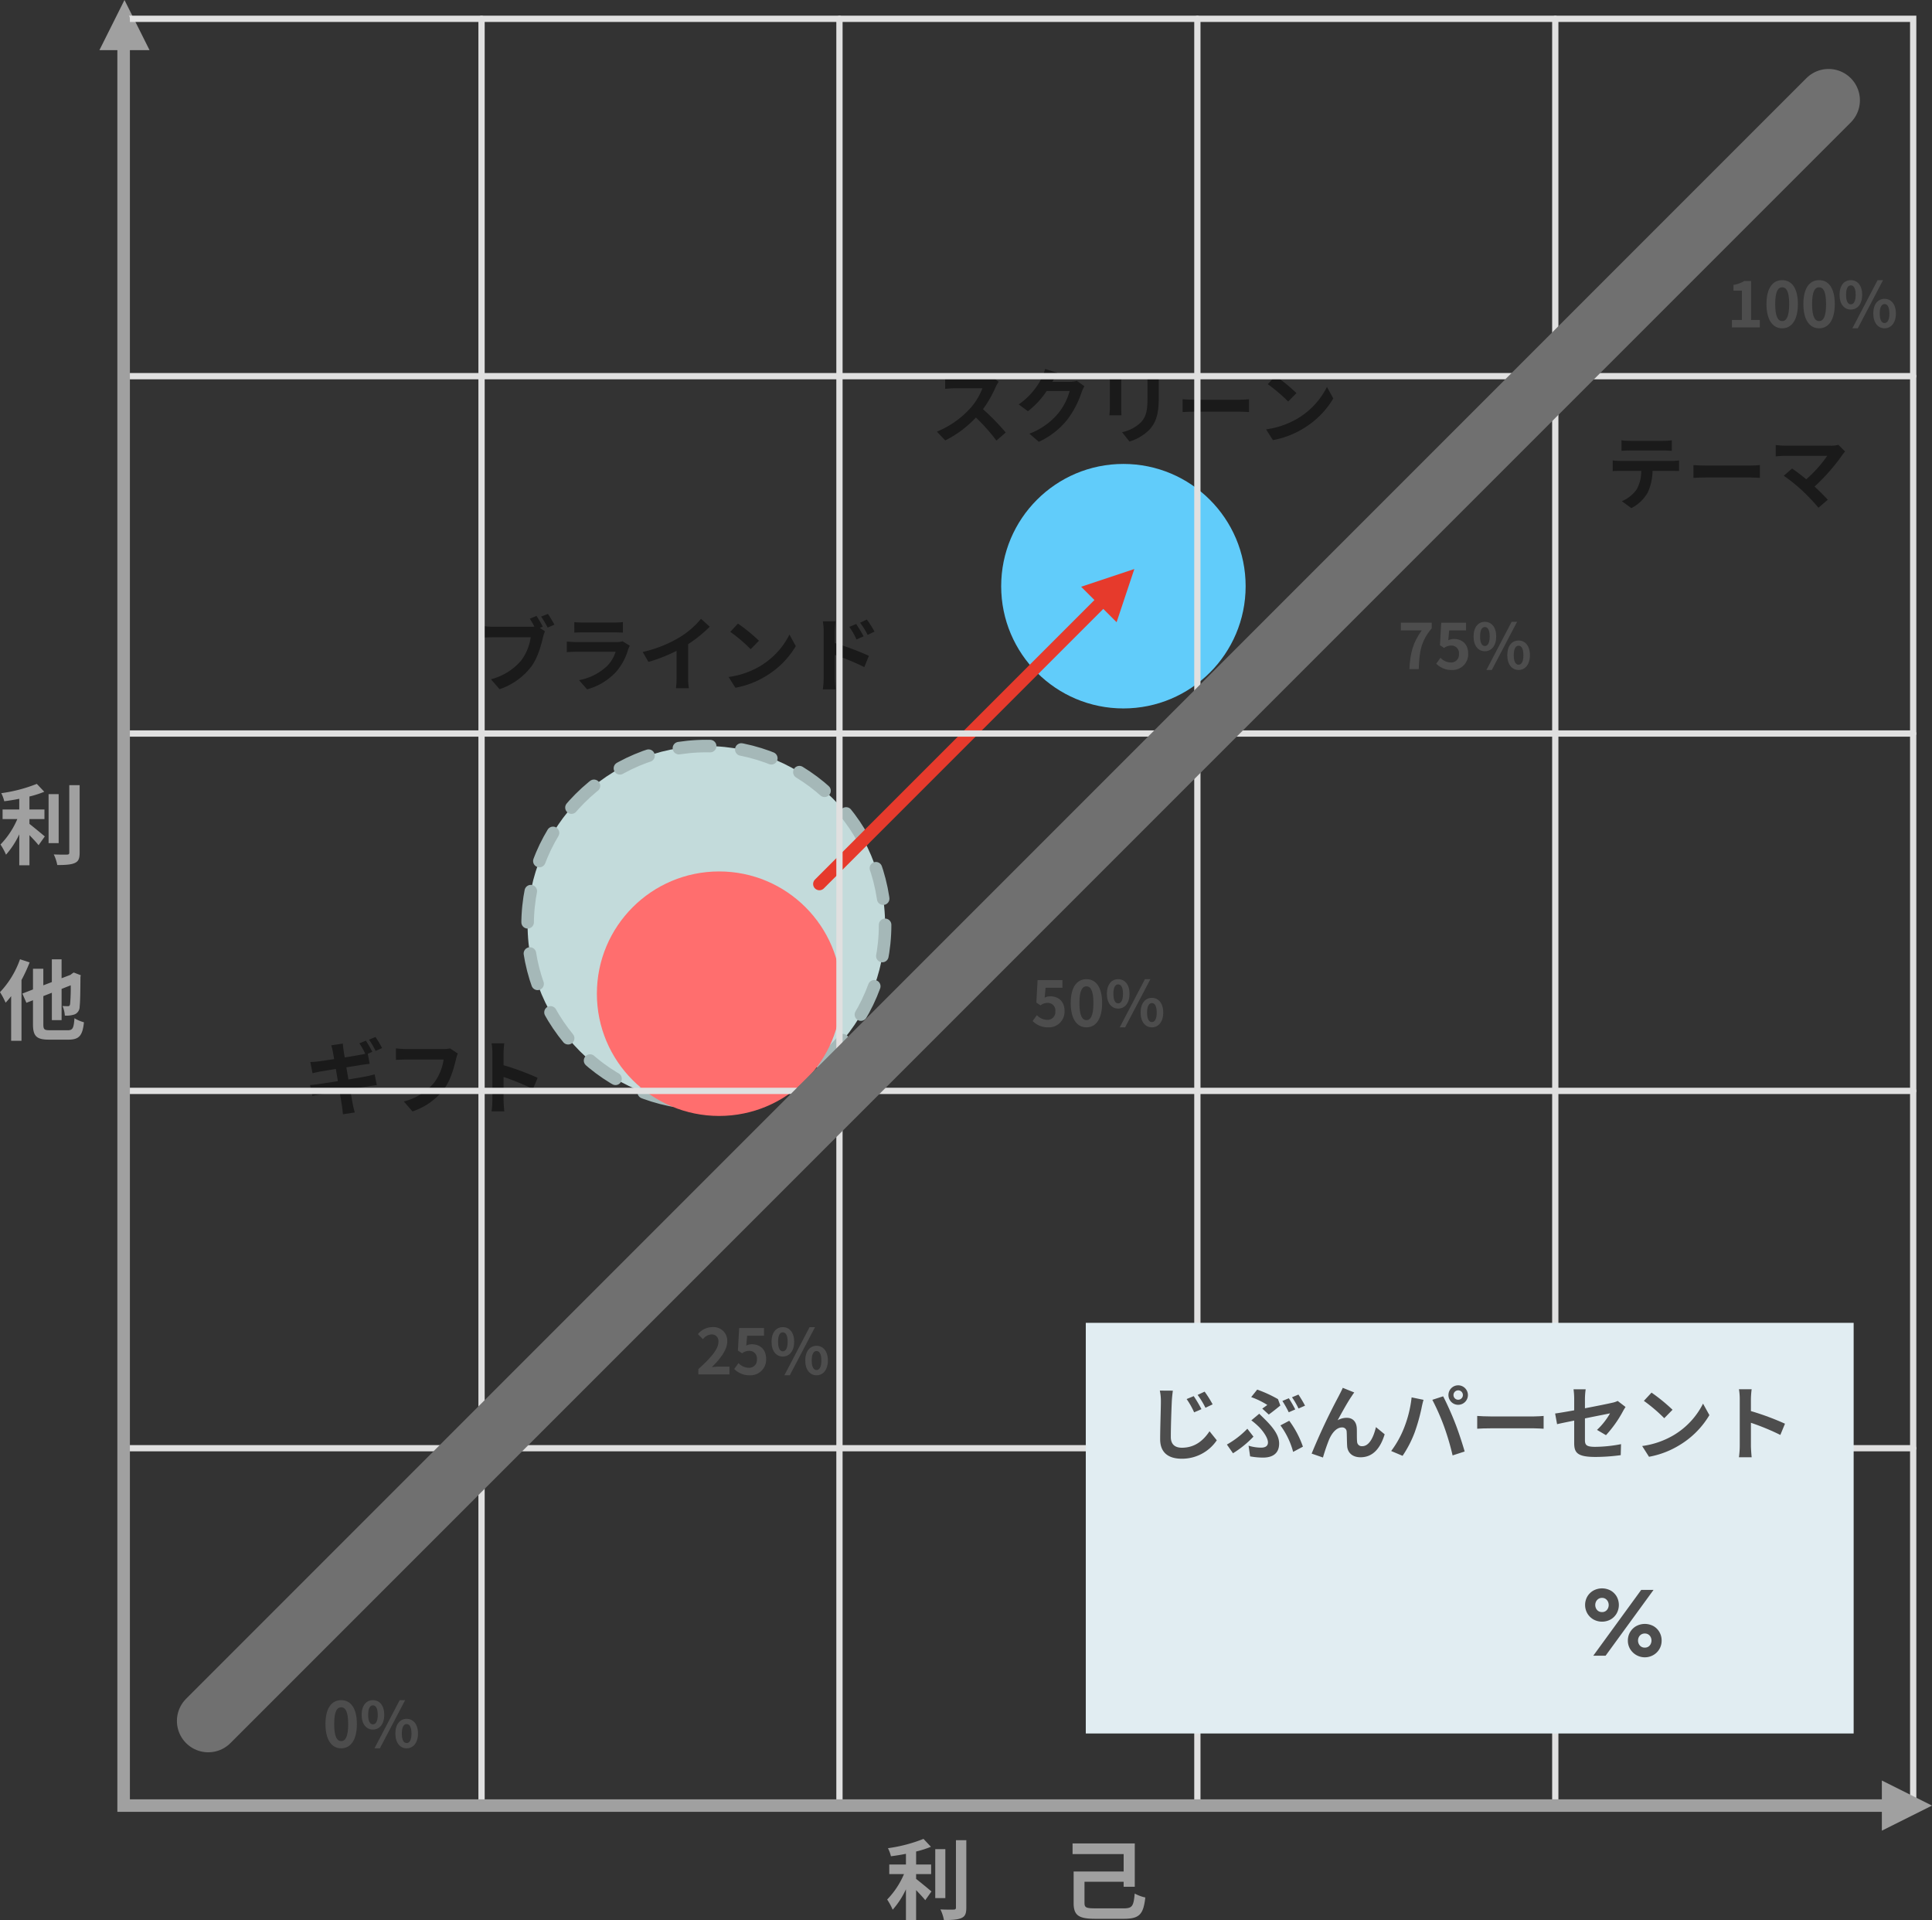 <svg xmlns="http://www.w3.org/2000/svg" width="616.447" height="612.602" viewBox="0 0 616.447 612.602">
  <rect x="0" y="0" width="616.447" height="612.602" fill="#333333" stroke="none"/>
  <g id="Group_10200" data-name="Group 10200" transform="translate(-60.553 -1776)">
    <g id="Group_3360" data-name="Group 3360" transform="translate(-7198 -223)">
      <path id="Path_17426" data-name="Path 17426" d="M7267.95,2261.83c1.372,1.064,4.172,3.388,4.9,4l-1.989,2.8c-.672-.868-1.82-2.072-2.912-3.22v9.632H7264.7v-9.884a26.828,26.828,0,0,1-4.229,6.5,19.316,19.316,0,0,0-1.764-3.247,26.65,26.65,0,0,0,5.377-8.12h-4.705v-3.052h5.32v-3.416c-1.624.336-3.248.588-4.788.784a11.482,11.482,0,0,0-.953-2.576,47.839,47.839,0,0,0,11.34-2.968l2.381,2.52a32.451,32.451,0,0,1-4.733,1.512v4.144h4.788v3.052h-4.788Zm9.324,6.132h-3.22V2252.34h3.22Zm6.692-18.48v21.5c0,1.932-.392,2.828-1.569,3.332-1.147.532-3.023.644-5.571.644a12.977,12.977,0,0,0-1.12-3.388c1.792.084,3.611.084,4.2.056.56,0,.756-.168.756-.672v-21.476Z" fill="#a0a0a0"/>
      <path id="Path_17427" data-name="Path 17427" d="M7268.01,2306.02a50.971,50.971,0,0,1-2.6,5.628v19.376h-3.3v-14.252a23.028,23.028,0,0,1-1.765,2.1,23.091,23.091,0,0,0-1.792-3.36,29.441,29.441,0,0,0,6.385-10.5Zm12.123,21.644c1.652,0,1.931-.672,2.183-3.836a11.616,11.616,0,0,0,3.025,1.288c-.448,4.144-1.428,5.544-4.956,5.544H7274.2c-3.976,0-5.124-1.092-5.124-4.928v-7.644l-2.1.812-1.287-2.94,3.387-1.316v-6.608h3.3v5.292l2.717-1.036v-7.252h3.107v6.02l2.828-1.064.42-.336.615-.42,2.269.868-.112.5c-.028,4.872-.084,8.232-.252,9.464a2.651,2.651,0,0,1-1.569,2.52,7.941,7.941,0,0,1-3.163.393,8.916,8.916,0,0,0-.728-3.052c.616.028,1.4.056,1.708.056.392,0,.588-.112.7-.644a54.809,54.809,0,0,0,.2-6.02l-2.912,1.148v9.968H7275.1V2315.7l-2.717,1.064v8.96c0,1.68.28,1.932,2.072,1.932Z" fill="#a0a0a0"/>
    </g>
    <g id="Group_3361" data-name="Group 3361" transform="translate(-7198 -223)">
      <path id="Path_17428" data-name="Path 17428" d="M7550.86,2598.39c1.373,1.064,4.172,3.388,4.9,4l-1.987,2.8c-.673-.868-1.821-2.072-2.913-3.22v9.632h-3.248v-9.884a26.86,26.86,0,0,1-4.228,6.5,19.244,19.244,0,0,0-1.764-3.248,26.681,26.681,0,0,0,5.375-8.12h-4.7V2593.8h5.319v-3.416c-1.624.336-3.248.588-4.788.784a11.432,11.432,0,0,0-.951-2.576,47.85,47.85,0,0,0,11.34-2.968l2.378,2.52a32.391,32.391,0,0,1-4.732,1.512v4.144h4.789v3.052h-4.789Zm9.324,6.132h-3.219V2588.9h3.219Zm6.693-18.48v21.5c0,1.932-.393,2.828-1.568,3.332-1.149.532-3.025.644-5.573.644a12.961,12.961,0,0,0-1.12-3.388c1.792.084,3.612.084,4.2.056.56,0,.755-.168.755-.672v-21.476Z" fill="#a0a0a0"/>
      <path id="Path_17429" data-name="Path 17429" d="M7617.05,2607.79c2.8,0,3.191-.7,3.555-4.732a12.715,12.715,0,0,0,3.388,1.26c-.615,5.348-1.847,6.8-6.859,6.8h-9.072c-5.237,0-6.944-1.008-6.944-5.012v-10.08h15.959v-5.544h-16.3v-3.416h19.853V2600.9h-3.557v-1.6h-12.488v6.748c0,1.484.5,1.736,3.5,1.736Z" fill="#a0a0a0"/>
    </g>
    <g id="Group_3362" data-name="Group 3362" transform="translate(-7198 -223)">
      <path id="Path_17430" data-name="Path 17430" d="M7362.4,2548.99c0-5.121,2-7.622,5.022-7.622,3,0,5,2.521,5,7.622s-2,7.742-5,7.742C7364.4,2556.74,7362.4,2554.09,7362.4,2548.99Zm7.242,0c0-4.141-.96-5.341-2.22-5.341-1.28,0-2.24,1.2-2.24,5.341,0,4.161.96,5.441,2.24,5.441s2.228-1.271,2.228-5.441Z" fill="#4d4d4d"/>
      <path id="Path_17431" data-name="Path 17431" d="M7373.94,2546.03c0-2.96,1.481-4.661,3.6-4.661s3.621,1.7,3.621,4.661c0,2.981-1.5,4.721-3.621,4.721S7373.94,2549.01,7373.94,2546.03Zm5.142,0c0-2.18-.681-3-1.541-3s-1.52.82-1.52,3,.661,3.061,1.52,3.061,1.549-.881,1.549-3.061Zm7-4.661h1.74l-8.061,15.364h-1.721Zm-1.38,10.643c0-2.981,1.5-4.682,3.6-4.682s3.62,1.7,3.62,4.682c0,2.96-1.52,4.721-3.62,4.721s-3.592-1.753-3.592-4.723Zm5.141,0c0-2.181-.68-3.021-1.54-3.021s-1.54.84-1.54,3.021.679,3.04,1.54,3.04,1.547-.852,1.547-3.042Z" fill="#4d4d4d"/>
    </g>
    <g id="Group_3363" data-name="Group 3363" transform="translate(-7198 -223)">
      <path id="Path_17432" data-name="Path 17432" d="M7588.04,2324.72l1.359-1.88a4.6,4.6,0,0,0,3.262,1.5,2.485,2.485,0,0,0,2.621-2.72,2.4,2.4,0,0,0-2.5-2.681,3.546,3.546,0,0,0-2.221.78l-1.339-.88.4-7.182h7.922v2.461h-5.381l-.281,3.141a3.828,3.828,0,0,1,1.78-.421c2.48,0,4.562,1.481,4.562,4.7a5,5,0,0,1-5.182,5.2,6.747,6.747,0,0,1-5-2.019Z" fill="#4d4d4d"/>
      <path id="Path_17433" data-name="Path 17433" d="M7600.19,2318.99c0-5.121,2-7.622,5.02-7.622,3,0,5,2.521,5,7.622s-2,7.742-5,7.742C7602.19,2326.74,7600.19,2324.09,7600.19,2318.99Zm7.241,0c0-4.141-.96-5.341-2.221-5.341-1.279,0-2.24,1.2-2.24,5.341,0,4.161.961,5.441,2.24,5.441,1.26.009,2.22-1.271,2.22-5.441Z" fill="#4d4d4d"/>
      <path id="Path_17434" data-name="Path 17434" d="M7611.73,2316.03c0-2.96,1.48-4.661,3.6-4.661s3.621,1.7,3.621,4.661c0,2.981-1.5,4.721-3.621,4.721S7611.73,2319.01,7611.73,2316.03Zm5.14,0c0-2.18-.679-3-1.541-3s-1.519.82-1.519,3,.66,3.061,1.519,3.061S7616.87,2318.21,7616.87,2316.03Zm7-4.661h1.74l-8.062,15.364h-1.72Zm-1.381,10.643c0-2.981,1.5-4.682,3.6-4.682s3.62,1.7,3.62,4.682c0,2.96-1.52,4.721-3.62,4.721s-3.6-1.753-3.6-4.723Zm5.141,0c0-2.181-.68-3.021-1.539-3.021s-1.541.84-1.541,3.021.68,3.04,1.541,3.04,1.539-.852,1.539-3.042Z" fill="#4d4d4d"/>
    </g>
    <g id="Group_3364" data-name="Group 3364" transform="translate(-7198 -223)">
      <path id="Path_17435" data-name="Path 17435" d="M7481.38,2435.75c4.02-3.6,6.4-6.381,6.4-8.662a2.124,2.124,0,0,0-2.221-2.4,3.832,3.832,0,0,0-2.721,1.52l-1.6-1.6a6,6,0,0,1,4.7-2.241,4.344,4.344,0,0,1,4.66,4.561c0,2.681-2.219,5.562-4.92,8.2.74-.08,1.72-.16,2.4-.16h3.221v2.481h-9.922Z" fill="#4d4d4d"/>
      <path id="Path_17436" data-name="Path 17436" d="M7492.82,2435.72l1.361-1.88a4.6,4.6,0,0,0,3.26,1.5,2.485,2.485,0,0,0,2.621-2.72,2.4,2.4,0,0,0-2.5-2.681,3.54,3.54,0,0,0-2.22.78l-1.341-.88.4-7.182h7.922v2.461h-5.381l-.28,3.141a3.834,3.834,0,0,1,1.78-.421c2.481,0,4.561,1.481,4.561,4.7a5,5,0,0,1-5.181,5.2,6.746,6.746,0,0,1-5-2.019Z" fill="#4d4d4d"/>
      <path id="Path_17437" data-name="Path 17437" d="M7504.73,2427.03c0-2.96,1.48-4.661,3.6-4.661s3.621,1.7,3.621,4.661c0,2.981-1.5,4.721-3.621,4.721S7504.73,2430.01,7504.73,2427.03Zm5.14,0c0-2.18-.679-3-1.541-3s-1.519.82-1.519,3,.66,3.061,1.519,3.061S7509.87,2429.21,7509.87,2427.03Zm7-4.661h1.74l-8.062,15.364h-1.72Zm-1.381,10.643c0-2.981,1.5-4.682,3.6-4.682s3.62,1.7,3.62,4.682c0,2.96-1.52,4.721-3.62,4.721s-3.6-1.753-3.6-4.723Zm5.141,0c0-2.181-.68-3.021-1.539-3.021s-1.541.84-1.541,3.021.68,3.04,1.541,3.04,1.539-.852,1.539-3.042Z" fill="#4d4d4d"/>
    </g>
    <g id="Group_3365" data-name="Group 3365" transform="translate(-7198 -223)">
      <path id="Path_17438" data-name="Path 17438" d="M7712.19,2200.11h-6.662v-2.461h9.843v1.781c-3.441,4.2-3.9,7.221-4.14,13.023h-2.982C7708.51,2207.31,7709.37,2204.03,7712.19,2200.11Z" fill="#4d4d4d"/>
      <path id="Path_17439" data-name="Path 17439" d="M7716.82,2210.72l1.361-1.88a4.6,4.6,0,0,0,3.26,1.5,2.485,2.485,0,0,0,2.622-2.72,2.4,2.4,0,0,0-2.5-2.681,3.544,3.544,0,0,0-2.22.78l-1.341-.88.4-7.182h7.922v2.461h-5.381l-.28,3.141a3.836,3.836,0,0,1,1.78-.421c2.481,0,4.561,1.481,4.561,4.7a5,5,0,0,1-5.181,5.2,6.747,6.747,0,0,1-5-2.019Z" fill="#4d4d4d"/>
      <path id="Path_17440" data-name="Path 17440" d="M7728.73,2202.03c0-2.96,1.48-4.661,3.6-4.661s3.621,1.7,3.621,4.661c0,2.981-1.5,4.721-3.621,4.721S7728.73,2205.01,7728.73,2202.03Zm5.14,0c0-2.18-.679-3-1.541-3s-1.519.82-1.519,3,.66,3.061,1.519,3.061S7733.87,2204.21,7733.87,2202.03Zm7-4.661h1.74l-8.062,15.364h-1.72Zm-1.381,10.643c0-2.981,1.5-4.682,3.6-4.682s3.62,1.7,3.62,4.682c0,2.96-1.52,4.721-3.62,4.721s-3.6-1.753-3.6-4.723Zm5.141,0c0-2.181-.68-3.021-1.539-3.021s-1.541.84-1.541,3.021.68,3.04,1.541,3.04,1.539-.852,1.539-3.042Z" fill="#4d4d4d"/>
    </g>
    <g id="Group_3367" data-name="Group 3367" transform="translate(-7198 -223)">
      <path id="Path_17445" data-name="Path 17445" d="M7369.72,2343.36c2.392-.39,4.55-.755,5.72-.988,1.014-.208,1.976-.442,2.652-.624l.7,3.432c-.7.052-1.768.234-2.756.39-1.274.182-3.432.546-5.772.91.389,2.184.7,4,.858,4.81s.39,1.742.623,2.6l-3.77.572c-.1-.962-.181-1.846-.312-2.626-.1-.754-.416-2.574-.779-4.784-2.6.416-4.967.832-6.084,1.04s-2,.364-2.575.52l-.753-3.484a26.639,26.639,0,0,0,2.7-.286c1.2-.156,3.588-.546,6.189-.936l-.65-3.9c-2.262.365-4.239.7-5.045.832-.91.183-1.611.339-2.392.547l-.7-3.589c.832-.025,1.611-.078,2.418-.182.91-.1,2.938-.39,5.174-.754l-.416-2.418a15.426,15.426,0,0,0-.52-1.977l3.719-.545a19.593,19.593,0,0,0,.207,2.028c.053.364.182,1.222.391,2.392,2.08-.338,3.978-.65,4.861-.832.547-.078,1.17-.208,1.691-.338a22.754,22.754,0,0,0-1.873-3.328l2.055-.858c.651.962,1.586,2.6,2.08,3.562l-1.457.624.6,3.2c-.6.052-1.638.208-2.418.312l-5.019.806Zm8.683-9.1a27.475,27.475,0,0,0-2.1-3.588l2.054-.858a30.674,30.674,0,0,1,2.106,3.536Z" fill="#1a1a1a"/>
      <path id="Path_17446" data-name="Path 17446" d="M7404.62,2335.09a11.266,11.266,0,0,0-.572,1.82c-.624,2.548-1.664,6.657-3.848,9.543a21.008,21.008,0,0,1-10.037,7.1l-2.756-3.172a18.71,18.71,0,0,0,9.647-5.954,16.44,16.44,0,0,0,3.042-7.411H7387.98c-1.17,0-2.418.052-3.094.1v-3.666c.779.078,2.262.208,3.119.208H7400.1a8.709,8.709,0,0,0,2.054-.208Z" fill="#1a1a1a"/>
      <path id="Path_17447" data-name="Path 17447" d="M7428.61,2346.43a75.028,75.028,0,0,0-9.386-3.874v7.358c0,.754.129,2.574.234,3.64H7415.4a28.449,28.449,0,0,0,.26-3.64V2334.96a18.009,18.009,0,0,0-.26-3.12h4.058a28.144,28.144,0,0,0-.234,3.12v3.849a84.758,84.758,0,0,1,10.868,4.03Z" fill="#1a1a1a"/>
    </g>
    <g id="Group_3368" data-name="Group 3368" transform="translate(-7198 -223)">
      <path id="Path_17448" data-name="Path 17448" d="M7577.19,2120.78a12.146,12.146,0,0,0-.911,1.612,38.209,38.209,0,0,1-4.082,7.151,73.174,73.174,0,0,1,7.254,7.436l-2.965,2.574a59.169,59.169,0,0,0-6.55-7.358,34.254,34.254,0,0,1-9.777,7.306l-2.677-2.808a29.158,29.158,0,0,0,10.66-7.462,20.159,20.159,0,0,0,3.874-6.371H7563.2c-1.092,0-2.522.156-3.067.183v-3.693a28.932,28.932,0,0,0,3.067.182h9.179a9.306,9.306,0,0,0,2.678-.338Z" fill="#1a1a1a"/>
      <path id="Path_17449" data-name="Path 17449" d="M7604.56,2122.21a12.4,12.4,0,0,0-.883,1.873,30.131,30.131,0,0,1-4.4,8.554,24.934,24.934,0,0,1-9.256,7.306l-3.016-2.6a22.007,22.007,0,0,0,9.284-6.6,19.406,19.406,0,0,0,3.562-7h-7.333a27.613,27.613,0,0,1-5.979,6.449l-2.94-2.184a22.572,22.572,0,0,0,7.385-8.529A11.687,11.687,0,0,0,7592,2116.7l3.927,1.222c-.573.936-1.04,1.924-1.353,2.47l-.234.416h5.539a8.334,8.334,0,0,0,2.262-.312Z" fill="#1a1a1a"/>
      <path id="Path_17450" data-name="Path 17450" d="M7616.39,2118.44c-.053.6-.079,1.17-.079,2v8.789c0,.65.026,1.664.079,2.262h-3.848c.025-.494.129-1.508.129-2.288v-8.763a18.363,18.363,0,0,0-.1-2Zm11.986-.208c-.053.728-.1,1.56-.1,2.6v5.149c0,5.59-1.092,8.008-3.016,10.14a15.314,15.314,0,0,1-6.319,3.744l-2.366-2.99a12.306,12.306,0,0,0,6.006-3.146c1.769-1.95,2.106-3.9,2.106-7.956v-4.941a18.23,18.23,0,0,0-.156-2.6Z" fill="#1a1a1a"/>
      <path id="Path_17451" data-name="Path 17451" d="M7635.89,2126.37c.935.078,2.834.155,4.185.155h13.963c1.222,0,2.365-.1,3.042-.155v4.082c-.624-.026-1.95-.13-3.042-.13h-13.963c-1.482,0-3.224.052-4.185.13Z" fill="#1a1a1a"/>
      <path id="Path_17452" data-name="Path 17452" d="M7672.48,2132.56a24.476,24.476,0,0,0,9.464-10.115l2.028,3.666a27.645,27.645,0,0,1-9.621,9.621,28.169,28.169,0,0,1-9.647,3.666l-2.184-3.432a26.8,26.8,0,0,0,9.96-3.406Zm-.26-8.164-2.652,2.7a51.469,51.469,0,0,0-6.5-5.539l2.443-2.626a55.911,55.911,0,0,1,6.7,5.459Z" fill="#1a1a1a"/>
    </g>
    <g id="Group_3370" data-name="Group 3370" transform="translate(-7198 -223)">
      <path id="Path_17456" data-name="Path 17456" d="M7430.8,2199.31l1.638,1.092a10.354,10.354,0,0,0-.6,1.794c-.6,2.549-1.665,6.657-3.85,9.569a21.351,21.351,0,0,1-10.035,7.1l-2.757-3.172a18.8,18.8,0,0,0,9.647-5.98,16.219,16.219,0,0,0,3.042-7.411H7415.8c-1.2,0-2.418.053-3.1.1v-3.666a28.963,28.963,0,0,0,3.1.208h12.115a9.441,9.441,0,0,0,1.145-.052c-.442-.858-.962-1.742-1.456-2.522l2.131-.884a33.678,33.678,0,0,1,2,3.432Zm2.574-4.472c.65.936,1.586,2.522,2.08,3.432l-2.158.936a33.455,33.455,0,0,0-2.08-3.51Z" fill="#1a1a1a"/>
      <path id="Path_17457" data-name="Path 17457" d="M7459.5,2205a9.547,9.547,0,0,0-.494,1.093,18.693,18.693,0,0,1-3.85,7.2,19.461,19.461,0,0,1-9.281,5.616l-2.574-2.938a17.543,17.543,0,0,0,9-4.55,11.276,11.276,0,0,0,2.676-4.5H7442.42c-.623,0-1.924.026-3.016.13v-3.381c1.092.078,2.21.156,3.016.156h12.871a5.48,5.48,0,0,0,1.9-.26Zm-17.706-7.54a21.924,21.924,0,0,0,2.7.13h10.011a24.433,24.433,0,0,0,2.807-.13v3.354c-.7-.052-1.924-.078-2.859-.078H7444.5c-.832,0-1.949.026-2.7.078Z" fill="#1a1a1a"/>
      <path id="Path_17458" data-name="Path 17458" d="M7478.12,2215.15a17.8,17.8,0,0,0,.232,3.406h-4.107a28.866,28.866,0,0,0,.183-3.406v-8.528a50.33,50.33,0,0,1-8.97,3.536l-1.847-3.173a39.91,39.91,0,0,0,11.831-4.706,27.442,27.442,0,0,0,6.787-5.876l2.783,2.522a41.082,41.082,0,0,1-6.89,5.564Z" fill="#1a1a1a"/>
      <path id="Path_17459" data-name="Path 17459" d="M7500.98,2211.56a24.484,24.484,0,0,0,9.464-10.115l2.028,3.666a27.646,27.646,0,0,1-9.621,9.621,28.177,28.177,0,0,1-9.646,3.666l-2.184-3.432a26.794,26.794,0,0,0,9.959-3.406Zm-.26-8.164-2.652,2.7a51.469,51.469,0,0,0-6.5-5.539l2.443-2.626a55.923,55.923,0,0,1,6.7,5.459Z" fill="#1a1a1a"/>
      <path id="Path_17460" data-name="Path 17460" d="M7524.92,2204.15a90.66,90.66,0,0,1,10.87,4.057l-1.458,3.614a69.541,69.541,0,0,0-9.412-3.874v7.358c0,.728.131,2.548.26,3.614h-4.08a28.049,28.049,0,0,0,.261-3.614V2200.35a18.357,18.357,0,0,0-.26-3.146h4.056a28.251,28.251,0,0,0-.234,3.146Zm6.916-1.144a22.274,22.274,0,0,0-2.287-4.03l2.183-.91c.729,1.092,1.768,2.756,2.367,3.926Zm3.562-1.456a24.328,24.328,0,0,0-2.418-3.9l2.16-1.014a34.47,34.47,0,0,1,2.444,3.848Z" fill="#1a1a1a"/>
    </g>
    <circle id="Ellipse_506" data-name="Ellipse 506" cx="57.035" cy="57.035" r="57.035" transform="translate(228.895 2014)" fill="#c3dbdb" stroke="#a5b8b8" stroke-linecap="round" stroke-miterlimit="10" stroke-width="4" stroke-dasharray="10"/>
    <circle id="Ellipse_507" data-name="Ellipse 507" cx="39" cy="39" r="39" transform="translate(251 2054)" fill="#ff6e6e"/>
    <circle id="Ellipse_508" data-name="Ellipse 508" cx="39" cy="39" r="39" transform="translate(380 1924)" fill="#61ccfa"/>
    <line id="Line_245" data-name="Line 245" y1="96" x2="96" transform="translate(322 1962)" fill="none" stroke="#e63a2c" stroke-linecap="round" stroke-miterlimit="10" stroke-width="4"/>
    <path id="Path_33876" data-name="Path 33876" d="M7306.27,2015h-16l8-16Z" transform="translate(-7198 -223)" fill="#a0a0a0"/>
    <path id="Path_33878" data-name="Path 33878" d="M7614.83,2197.49l-11.314-11.314,16.971-5.657Z" transform="translate(-7198 -223)" fill="#e63a2c"/>
    <g id="Group_3358" data-name="Group 3358" transform="translate(-7198 -223)">
      <rect id="Rectangle_603" data-name="Rectangle 603" width="571" height="570" transform="translate(7298 2005)" fill="none" stroke="#e0e0e0" stroke-linecap="round" stroke-miterlimit="10" stroke-width="2"/>
      <line id="Line_114" data-name="Line 114" x2="571" transform="translate(7298 2461)" fill="none" stroke="#e0e0e0" stroke-linecap="round" stroke-miterlimit="10" stroke-width="2"/>
      <line id="Line_115" data-name="Line 115" x2="571" transform="translate(7298 2347)" fill="none" stroke="#e0e0e0" stroke-linecap="round" stroke-miterlimit="10" stroke-width="2"/>
      <line id="Line_116" data-name="Line 116" x2="571" transform="translate(7298 2233)" fill="none" stroke="#e0e0e0" stroke-linecap="round" stroke-miterlimit="10" stroke-width="2"/>
      <line id="Line_117" data-name="Line 117" x2="571" transform="translate(7298 2119)" fill="none" stroke="#e0e0e0" stroke-linecap="round" stroke-miterlimit="10" stroke-width="2"/>
      <line id="Line_118" data-name="Line 118" y2="570" transform="translate(7754.8 2005)" fill="none" stroke="#e0e0e0" stroke-linecap="round" stroke-miterlimit="10" stroke-width="2"/>
      <line id="Line_119" data-name="Line 119" y2="570" transform="translate(7640.6 2005)" fill="none" stroke="#e0e0e0" stroke-linecap="round" stroke-miterlimit="10" stroke-width="2"/>
      <line id="Line_120" data-name="Line 120" y2="570" transform="translate(7526.4 2005)" fill="none" stroke="#e0e0e0" stroke-linecap="round" stroke-miterlimit="10" stroke-width="2"/>
      <line id="Line_121" data-name="Line 121" y2="570" transform="translate(7412.2 2005)" fill="none" stroke="#e0e0e0" stroke-linecap="round" stroke-miterlimit="10" stroke-width="2"/>
    </g>
    <path id="Path_33875" data-name="Path 33875" d="M7868,2575H7298V2005" transform="translate(-7198 -223)" fill="none" stroke="#a0a0a0" stroke-linecap="round" stroke-miterlimit="10" stroke-width="4"/>
    <line id="Line_244" data-name="Line 244" y1="517" x2="517" transform="translate(127 1808)" fill="none" stroke="#707070" stroke-linecap="round" stroke-miterlimit="10" stroke-width="20"/>
    <g id="Group_3366" data-name="Group 3366" transform="translate(-7198 -223)">
      <path id="Path_17441" data-name="Path 17441" d="M7811.16,2101.07h3.182v-9.362h-2.681v-1.82a9.6,9.6,0,0,0,3.44-1.241h2.181v12.423h2.78v2.381h-8.9Z" fill="#4d4d4d"/>
      <path id="Path_17442" data-name="Path 17442" d="M7822.19,2095.99c0-5.121,2-7.622,5.02-7.622,3,0,5,2.521,5,7.622s-2,7.742-5,7.742C7824.19,2103.74,7822.19,2101.09,7822.19,2095.99Zm7.241,0c0-4.141-.96-5.341-2.221-5.341-1.279,0-2.24,1.2-2.24,5.341,0,4.161.961,5.441,2.24,5.441,1.26.009,2.22-1.271,2.22-5.441Z" fill="#4d4d4d"/>
      <path id="Path_17443" data-name="Path 17443" d="M7833.96,2095.99c0-5.121,2-7.622,5.02-7.622,3,0,5,2.521,5,7.622s-2,7.742-5,7.742C7835.96,2103.74,7833.96,2101.09,7833.96,2095.99Zm7.24,0c0-4.141-.959-5.341-2.22-5.341-1.28,0-2.241,1.2-2.241,5.341,0,4.161.961,5.441,2.241,5.441s2.23-1.271,2.23-5.441Z" fill="#4d4d4d"/>
      <path id="Path_17444" data-name="Path 17444" d="M7845.5,2093.03c0-2.96,1.48-4.661,3.6-4.661s3.622,1.7,3.622,4.661c0,2.981-1.5,4.721-3.622,4.721S7845.5,2096.01,7845.5,2093.03Zm5.141,0c0-2.18-.68-3-1.541-3s-1.52.82-1.52,3,.66,3.061,1.52,3.061,1.55-.881,1.55-3.061Zm7-4.661h1.741l-8.062,15.364h-1.72Zm-1.38,10.643c0-2.981,1.5-4.682,3.6-4.682s3.621,1.7,3.621,4.682c0,2.96-1.521,4.721-3.621,4.721s-3.591-1.753-3.591-4.723Zm5.141,0c0-2.181-.68-3.021-1.54-3.021s-1.541.84-1.541,3.021.681,3.04,1.541,3.04,1.548-.852,1.548-3.042Z" fill="#4d4d4d"/>
    </g>
    <g id="Group_3369" data-name="Group 3369" transform="translate(-7198 -223)">
      <path id="Path_17453" data-name="Path 17453" d="M7791.92,2146.04a15.369,15.369,0,0,0,2.365-.156v3.381c-.65-.026-1.639-.052-2.366-.052h-6.085a16.953,16.953,0,0,1-1.533,6.89,12.481,12.481,0,0,1-5.228,4.991l-3.042-2.21a10.791,10.791,0,0,0,4.706-3.718,11.751,11.751,0,0,0,1.482-5.954h-6.6c-.78,0-1.768.026-2.5.077v-3.406a19.481,19.481,0,0,0,2.5.156Zm-13.208-3.328c-.885,0-1.977.052-2.783.1v-3.354a19.764,19.764,0,0,0,2.783.182h10.451a20.4,20.4,0,0,0,2.81-.182v3.354c-.911-.052-1.924-.1-2.809-.1Z" fill="#1a1a1a"/>
      <path id="Path_17454" data-name="Path 17454" d="M7798.89,2147.37c.935.078,2.834.155,4.185.155h13.963c1.222,0,2.365-.1,3.042-.155v4.082c-.624-.026-1.95-.13-3.042-.13h-13.963c-1.482,0-3.224.052-4.185.13Z" fill="#1a1a1a"/>
      <path id="Path_17455" data-name="Path 17455" d="M7847.28,2143.03a9.14,9.14,0,0,0-.884,1.092,62.372,62.372,0,0,1-8.865,10.09c1.533,1.43,3.145,3.016,4.21,4.212l-2.963,2.548a64.932,64.932,0,0,0-5.2-5.486,50,50,0,0,0-5.875-4.706l2.651-2.315c1.092.728,2.861,2.055,4.525,3.433a40.676,40.676,0,0,0,6.707-7.489h-13.441c-1.067,0-2.445.13-3.017.182v-3.64a25.463,25.463,0,0,0,3.017.234h14.534a8.616,8.616,0,0,0,2.444-.286Z" fill="#1a1a1a"/>
    </g>
    <path id="Path_33877" data-name="Path 33877" d="M7859,2583v-16l16,8Z" transform="translate(-7198 -223)" fill="#a0a0a0"/>
    <rect id="Rectangle_1416" data-name="Rectangle 1416" width="245" height="131" transform="translate(407 2198)" fill="#e1edf2"/>
    <g id="Group_3371" data-name="Group 3371" transform="translate(-7198 -223)">
      <path id="Path_17633" data-name="Path 17633" d="M7632.78,2442.64c-.156,1.092-.286,2.418-.338,3.432-.13,2.782-.311,8.138-.311,11.337,0,2.574,1.559,3.432,3.535,3.432,4.265,0,6.942-2.445,8.814-5.253l2.315,2.887a13.386,13.386,0,0,1-11.154,5.875c-4.212,0-6.916-1.872-6.916-6.24,0-3.459.233-9.829.233-12.039a15.946,15.946,0,0,0-.339-3.458Zm9.126,5.9-2.34,1.014a24.594,24.594,0,0,0-2.392-4.238l2.262-.936a41.708,41.708,0,0,1,2.474,4.17Zm3.563-1.534-2.288,1.092a26.848,26.848,0,0,0-2.5-4.108l2.235-1.04a34.284,34.284,0,0,1,2.554,4.06Z" fill="#4d4d4d"/>
      <path id="Path_17634" data-name="Path 17634" d="M7651.97,2462.61l-1.95-2.782a28.491,28.491,0,0,0,6.526-5.045l1.95,2.523a32.761,32.761,0,0,1-6.526,5.3Zm4.967-2.418a14.014,14.014,0,0,0,3.978.624c1.3,0,2.21-.468,2.21-1.664,0-1.561-1.795-3.9-2.938-5.019a23.8,23.8,0,0,0-2.367-2.028l2.523-2.106c.754.754,1.4,1.378,2.08,2.054,2.756,2.782,4.264,5.07,4.264,7.463,0,3.432-2.445,4.472-5.123,4.472a22.989,22.989,0,0,1-4.133-.39Zm4.368-11.831c.6-.416,1.248-.884,1.611-1.17a25.692,25.692,0,0,0-5.146-2.5l1.922-2.392a40.715,40.715,0,0,1,6.63,3.042l.753,2.028c-.676.572-2.651,2.158-3.691,2.886Zm9.854,13.807a25.118,25.118,0,0,0-4.057-8.451l2.809-1.482a30.815,30.815,0,0,1,4.368,8.269Zm.676-13.547-2.08.91a35.607,35.607,0,0,0-2.028-3.614l2.055-.858a41.069,41.069,0,0,1,2.049,3.561Zm3.12-1.2-2.08.91a24.952,24.952,0,0,0-2.08-3.588l2.054-.858a40.766,40.766,0,0,1,2.11,3.545Z" fill="#4d4d4d"/>
      <path id="Path_17635" data-name="Path 17635" d="M7689.83,2444.41c-1.273,1.82-3.223,5.382-4.472,7.67a5.76,5.76,0,0,1,2.913-.78c1.923,0,3.093,1.248,3.2,3.38.052,1.144-.027,3.2.1,4.291a1.48,1.48,0,0,0,1.639,1.378c2.235,0,3.613-2.887,4.368-6.085l2.782,2.288c-1.352,4.421-3.718,7.333-7.7,7.333-2.834,0-4.16-1.716-4.264-3.562-.1-1.405-.078-3.485-.156-4.525a1.4,1.4,0,0,0-1.508-1.43c-1.742,0-3.2,1.768-4.107,3.875a59.656,59.656,0,0,0-1.951,5.72l-3.612-1.248a202.834,202.834,0,0,1,8.659-18.383c.337-.676.8-1.508,1.272-2.6l3.666,1.482a13.444,13.444,0,0,0-.829,1.2Z" fill="#4d4d4d"/>
      <path id="Path_17636" data-name="Path 17636" d="M7708.96,2444.78l3.8.78c-.235.754-.521,2.028-.624,2.6a60.41,60.41,0,0,1-2.21,7.826,35.779,35.779,0,0,1-3.849,7.437l-3.64-1.534a31.334,31.334,0,0,0,4.056-7.229,37.464,37.464,0,0,0,2.468-9.88Zm6.6.78,3.458-1.118c1.067,2,2.861,6.006,3.823,8.528.936,2.34,2.314,6.5,3.042,9.075l-3.848,1.248a80.524,80.524,0,0,0-2.7-9.179,72.731,72.731,0,0,0-3.764-8.554Zm8.269-4.628a3.107,3.107,0,1,1-3.12,3.12,3.107,3.107,0,0,1,3.12-3.12Zm0,4.6a1.5,1.5,0,1,0-1.508-1.482,1.5,1.5,0,0,0,1.508,1.482Z" fill="#4d4d4d"/>
      <path id="Path_17637" data-name="Path 17637" d="M7729.89,2450.7c.935.078,2.834.156,4.185.156h13.963c1.222,0,2.366-.1,3.042-.156v4.082c-.624-.026-1.95-.13-3.042-.13h-13.963c-1.482,0-3.224.052-4.185.13Z" fill="#4d4d4d"/>
      <path id="Path_17638" data-name="Path 17638" d="M7768.11,2455.15a22.09,22.09,0,0,0,4.16-5.278c-.805.182-4.315.858-8.007,1.612v6.891c0,1.612.467,2.184,3.3,2.184a44.662,44.662,0,0,0,8.217-.858l-.1,3.51a61.1,61.1,0,0,1-8.061.572c-5.928,0-6.786-1.43-6.786-4.5v-7.1c-2.313.468-4.368.884-5.46,1.144l-.624-3.406c1.222-.156,3.51-.546,6.084-1.014v-3.718a22.351,22.351,0,0,0-.207-2.99h3.873a22.285,22.285,0,0,0-.233,2.99v3.068c3.8-.728,7.436-1.456,8.606-1.742a7.326,7.326,0,0,0,1.845-.6l2.5,1.925c-.234.364-.624.962-.859,1.43a37.2,37.2,0,0,1-5.381,7.566Z" fill="#4d4d4d"/>
      <path id="Path_17639" data-name="Path 17639" d="M7792.48,2456.89a24.482,24.482,0,0,0,9.463-10.115l2.029,3.666a27.648,27.648,0,0,1-9.62,9.62,28.162,28.162,0,0,1-9.647,3.667l-2.184-3.432a26.84,26.84,0,0,0,9.959-3.406Zm-.26-8.165-2.652,2.7a51.616,51.616,0,0,0-6.5-5.538l2.443-2.626a56.011,56.011,0,0,1,6.7,5.469Z" fill="#4d4d4d"/>
      <path id="Path_17640" data-name="Path 17640" d="M7826.61,2456.76a75.159,75.159,0,0,0-9.386-3.874v7.359c0,.753.129,2.574.234,3.64H7813.4a28.187,28.187,0,0,0,.26-3.64V2445.3a17.961,17.961,0,0,0-.26-3.12h4.057a28.144,28.144,0,0,0-.234,3.12v3.848a84.884,84.884,0,0,1,10.868,4.03Z" fill="#4d4d4d"/>
    </g>
    <g id="Group_3372" data-name="Group 3372" transform="translate(-7198 -223)">
      <g id="Group_1734" data-name="Group 1734">
        <g id="Group_1733" data-name="Group 1733">
          <path id="Path_17643" data-name="Path 17643" d="M7765.02,2508.32a5.194,5.194,0,0,1,1.934-1.905,5.783,5.783,0,0,1,5.535,0,5.14,5.14,0,0,1,1.906,1.905,5.545,5.545,0,0,1,0,5.355,5.214,5.214,0,0,1-1.906,1.935,5.677,5.677,0,0,1-5.535,0,5.27,5.27,0,0,1-1.935-1.935,5.434,5.434,0,0,1,0-5.355Zm21.134-2.13-15.3,21h-3.931l15.3-21Zm-18.33,5.955a2.063,2.063,0,0,0,.75.825,2.1,2.1,0,0,0,1.141.3,2.022,2.022,0,0,0,1.125-.3,2.078,2.078,0,0,0,.735-.825,2.506,2.506,0,0,0,0-2.265,2.238,2.238,0,0,0-.736-.825,1.953,1.953,0,0,0-1.124-.315,2.034,2.034,0,0,0-1.14.315,2.207,2.207,0,0,0-.75.825,2.509,2.509,0,0,0,0,2.265Zm10.845,7.53a5.156,5.156,0,0,1,1.936-1.92,5.783,5.783,0,0,1,5.536,0,5.093,5.093,0,0,1,1.9,1.92,5.341,5.341,0,0,1,.69,2.685,5.228,5.228,0,0,1-2.594,4.59,5.477,5.477,0,0,1-7.471-1.92,5.166,5.166,0,0,1-.705-2.67,5.258,5.258,0,0,1,.7-2.691Zm2.806,3.81a2.032,2.032,0,0,0,.75.825,2.1,2.1,0,0,0,1.14.3,2.028,2.028,0,0,0,1.125-.3,2.1,2.1,0,0,0,.736-.824,2.52,2.52,0,0,0,0-2.265,2.134,2.134,0,0,0-.736-.81,2.037,2.037,0,0,0-1.125-.3,2.107,2.107,0,0,0-1.14.3,2.069,2.069,0,0,0-.75.81A2.5,2.5,0,0,0,7781.475,2523.485Z" fill="#4d4d4d"/>
        </g>
      </g>
    </g>
  </g>
</svg>
